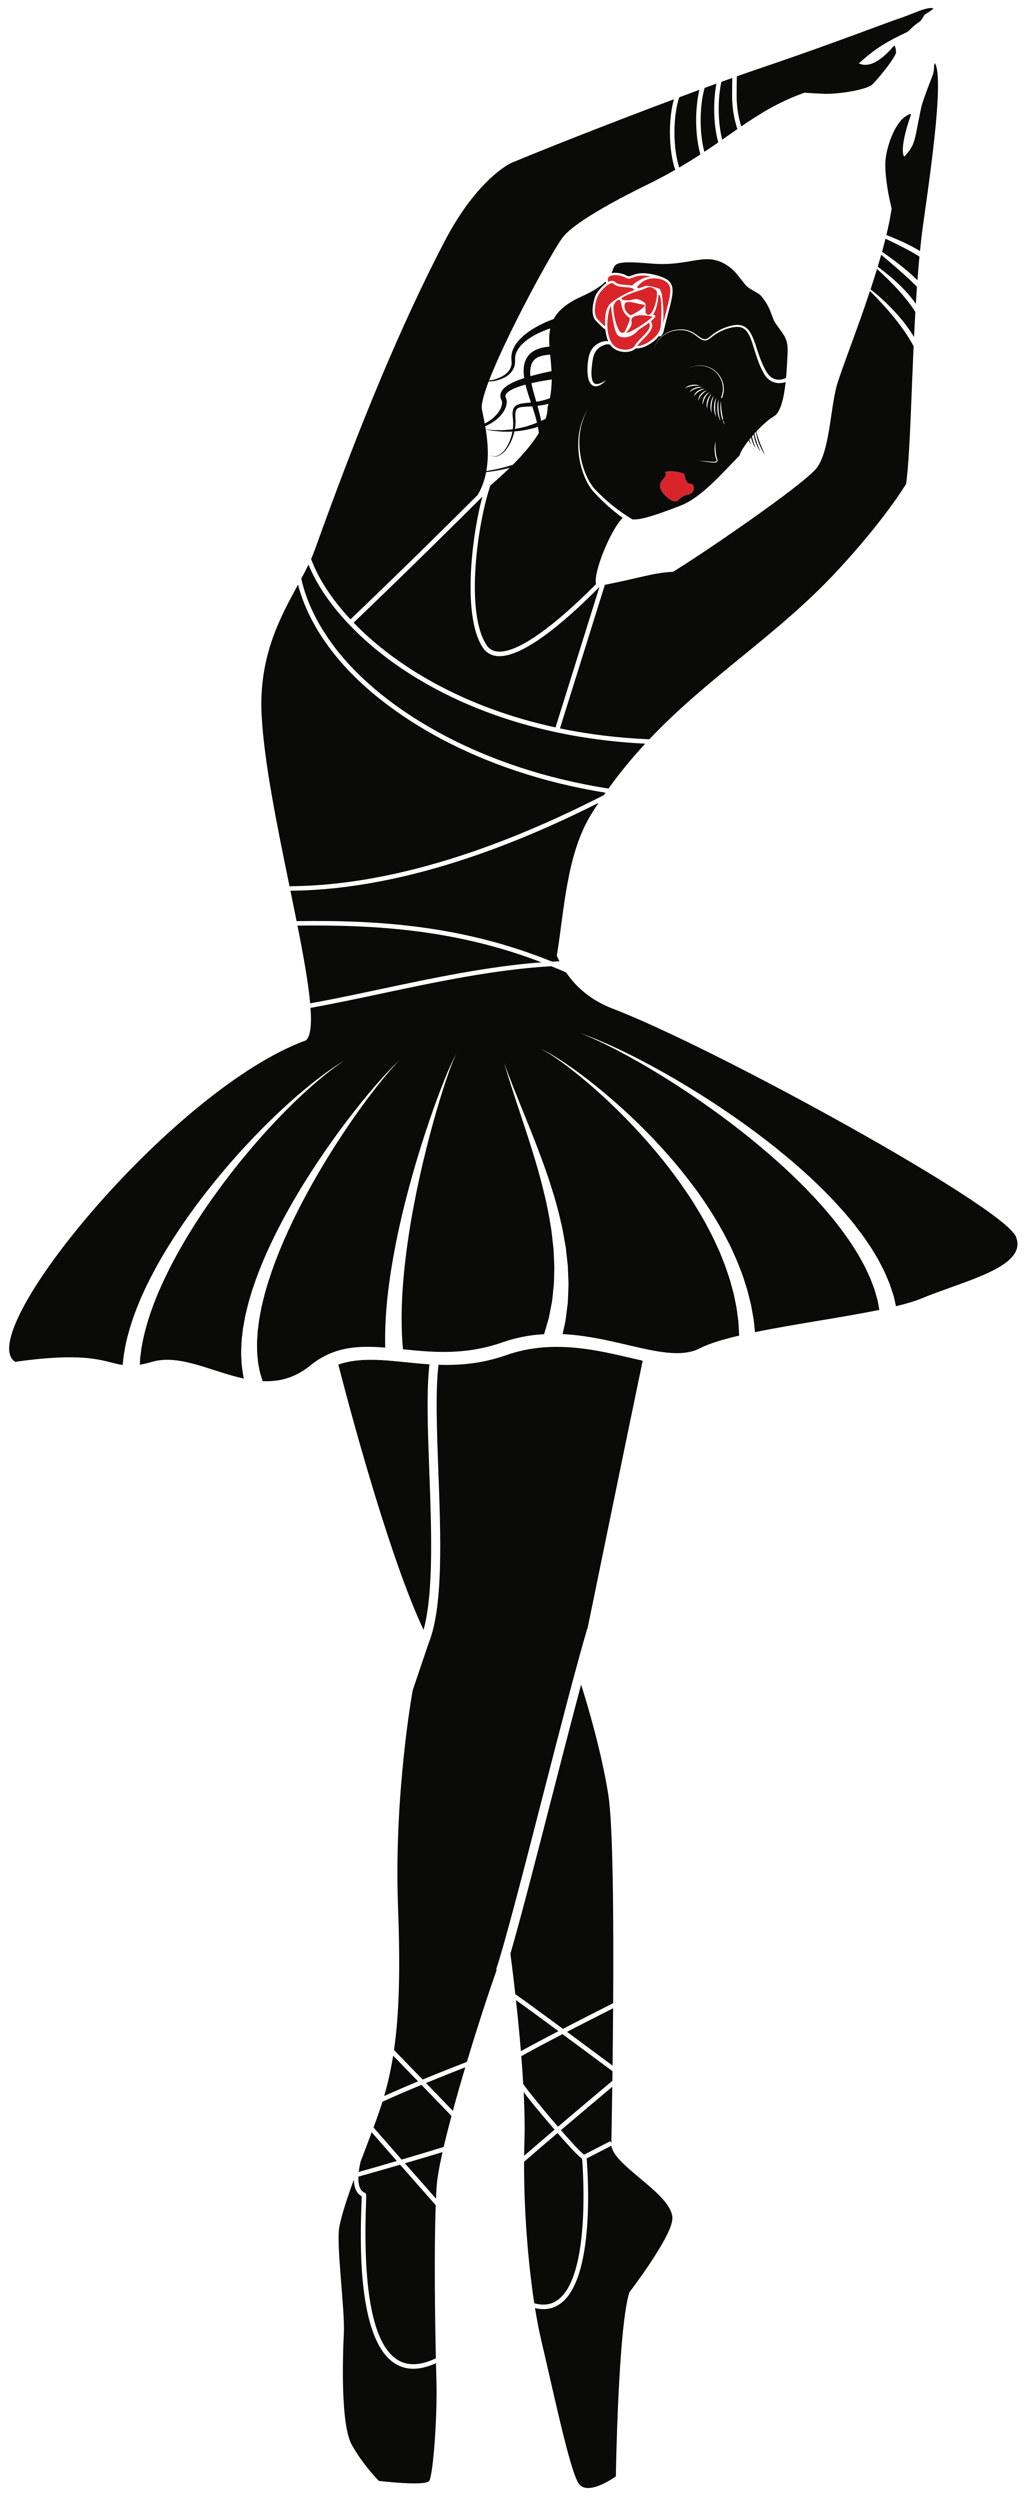 <?xml version="1.0" encoding="UTF-8"?>
<!DOCTYPE svg PUBLIC "-//W3C//DTD SVG 1.1//EN" "http://www.w3.org/Graphics/SVG/1.1/DTD/svg11.dtd">
<svg version="1.1" xmlns="http://www.w3.org/2000/svg" xmlns:xlink="http://www.w3.org/1999/xlink" x="0" y="0" width="282" height="684" viewBox="0, 0, 282, 684">
  <g id="Layer_1">
    <path d="M184.46,137.133 C185.959,137.507 185.644,135.942 188.212,135.387 C190.779,134.836 190.05,132.324 189.073,132.367 C188.098,132.41 187.486,131.181 187.453,129.976 C187.428,129.09 182.051,128.53 182.112,129.361 C182.112,129.361 182.926,129.596 181.171,131.613 C179.416,133.631 182.959,136.758 184.46,137.133" fill="#D9252A"/>
    <path d="M174.395,78.605 C174.546,78.691 174.689,78.789 174.822,78.902 C175.027,78.837 175.223,78.776 175.444,78.707 C175.78,78.605 176.079,78.475 176.367,78.348 C177.437,77.88 180.42,78.967 180.576,79.017 C180.752,79.07 181.156,80.308 181.156,80.308 C181.577,82.936 181.746,85.715 181.584,88.395 C181.841,87.375 182.085,86.431 182.313,85.564 C183.813,79.828 184.324,77.843 181.409,76.556 C181.409,76.556 177.154,74.814 174.395,78.605" fill="#D9252A"/>
    <path d="M168.515,77.253 C169.048,77.791 170.132,77.866 171.279,77.946 C171.861,77.987 172.472,78.033 173.052,78.146 C174.077,77.102 176.009,75.865 178.191,75.614 C175.473,75.098 174.177,75.589 173.282,75.939 C172.609,76.199 172.027,76.424 171.279,75.965 C170.298,75.366 167.637,74.847 166.714,75.752 C166.364,76.094 166.342,76.61 166.481,77.168 C166.756,77.023 167.03,76.906 167.294,76.867 C167.769,76.798 168.192,76.93 168.515,77.253" fill="#D9252A"/>
    <path d="M173.241,79.551 C174.097,79.308 173.135,78.784 172.568,78.704 C172.137,78.644 171.685,78.608 171.234,78.577 C169.965,78.488 168.767,78.403 168.064,77.698 C167.92,77.551 167.751,77.481 167.543,77.481 C167.492,77.481 167.44,77.484 167.387,77.493 C166.141,77.678 164.265,79.904 163.771,80.835 C163.118,82.076 162.233,85.874 163.559,87.28 C164.487,88.267 165.174,88.914 165.682,89.337 C165.592,87.134 165.626,84.477 167.173,82.993 C168.167,82.038 171.534,80.035 173.241,79.551" fill="#D9252A"/>
    <path d="M180.294,80.642 C180.198,82.204 179.72,84.913 178.8,86.053 C179.068,86.142 179.257,86.234 179.326,86.32 L179.44,86.461 L179.375,86.71 C179.291,86.932 178.842,87.363 178.2,87.881 C178.359,88.216 178.463,88.467 178.467,88.475 C178.993,89.912 177.419,91.5 176.03,92.9 C175.371,93.567 174.762,94.192 174.456,94.707 C174.908,94.661 175.381,94.573 175.805,94.439 C177.454,93.921 180.635,91.881 180.882,89.3 C181.148,86.546 181.298,80.467 180.294,80.642" fill="#D9252A"/>
    <path d="M173.975,81.814 C174.898,81.719 176.709,82.783 176.714,83.101 C176.716,83.217 176.656,85.384 176.848,85.718 C177.139,86.249 177.851,86.259 178.091,85.869 C178.912,85.196 179.757,82.516 179.862,80.763 C179.925,79.726 179.712,79.506 179.687,79.483 C178.244,78.214 177.632,78.484 176.621,78.928 C176.33,79.055 176,79.198 175.627,79.312 C172.194,80.354 170.25,81.315 170.163,81.691 C170.168,81.737 170.186,81.814 170.296,81.897 C170.478,82.033 170.805,82.113 171.225,82.141 C172.445,82.276 173.692,81.844 173.975,81.814" fill="#D9252A"/>
    <path d="M174.853,90.203 C174.236,90.995 173.478,91.605 172.59,91.966 C171.372,92.463 170.077,92.418 169.294,91.851 C168.382,91.193 167.932,88.539 167.477,85.398 C167.388,84.776 167.29,84.103 167.202,83.632 C165.813,87.188 166.012,91.951 167.709,94.137 C168.727,95.445 170.481,95.776 171.675,95.653 C172.704,95.551 173.518,95.134 173.801,94.567 C174.113,93.938 174.826,93.218 175.581,92.455 C176.836,91.189 178.26,89.752 177.871,88.692 C177.823,88.558 177.762,88.417 177.697,88.274 C176.874,88.899 175.852,89.599 174.853,90.203" fill="#D9252A"/>
    <path d="M170.163,83.515 C170.138,83.375 170.069,82.182 169.452,82.027 C168.834,81.873 168.012,83.463 168.003,83.515 C167.773,84.852 168.387,88.698 169.648,90.64 C170.033,91.231 170.927,91.155 171.188,90.498 C171.651,89.341 172.517,88.013 172.383,86.953 C172.231,86.858 170.624,86.081 170.163,83.515" fill="#D9252A"/>
    <path d="M172.916,87.968 C173.12,89.03 172.275,90.051 171.715,90.725 C171.625,90.834 171.516,90.966 171.432,91.077 C171.472,91.073 171.515,91.067 171.566,91.059 C173.217,90.801 177.799,87.585 178.658,86.647 C178.175,86.492 176.895,86.259 175.657,86.259 C174.771,86.259 173.906,86.378 173.375,86.738 C172.955,87.02 172.81,87.409 172.916,87.968" fill="#D9252A"/>
    <path d="M171.659,85.487 C172.129,86.027 172.614,86.25 172.735,86.25 L172.737,86.25 C173.411,85.995 176.581,84.191 176.511,83.558 C176.506,83.515 176.37,83.377 175.825,83.303 C175.374,83.242 174.87,83.117 174.336,82.988 C173.585,82.803 172.767,82.602 172.13,82.602 C171.812,82.602 171.538,82.651 171.341,82.78 C171.155,82.901 171.042,83.097 170.993,83.377 C170.827,84.354 171.34,85.119 171.659,85.487" fill="#D9252A"/>
    <path d="M278.162,338.406 C274.865,330.166 195.804,286.706 167.787,275.993 C162.018,273.788 157.876,270.29 154.997,266.078 C153.643,265.48 152.294,264.913 150.949,264.365 C135.667,265.222 119.412,268.667 104.2,271.897 C97.579,273.304 91.142,274.661 85.017,275.769 C85.337,280.293 85.035,283.453 83.788,284.637 C48.065,297.646 -4.661,361.389 3.309,371.82 C3.543,372.127 3.824,372.394 4.164,372.606 C24.828,369.695 28.636,372.743 33.593,373.48 C33.631,373.075 33.678,372.659 33.718,372.222 C33.785,371.251 33.972,370.231 34.166,369.141 C34.535,366.956 35.176,364.564 35.977,362.006 C36.391,360.734 36.874,359.43 37.375,358.084 C37.935,356.766 38.443,355.37 39.103,354.005 C40.327,351.225 41.817,348.406 43.408,345.529 C46.645,339.807 50.53,333.994 54.729,328.44 C58.944,322.899 63.426,317.577 67.888,312.836 C70.103,310.451 72.32,308.219 74.455,306.139 C76.595,304.062 78.668,302.154 80.625,300.442 C84.537,297.015 87.983,294.381 90.467,292.647 C91.714,291.783 92.702,291.125 93.398,290.706 C94.083,290.275 94.449,290.045 94.449,290.045 C94.449,290.045 94.093,290.291 93.427,290.754 C92.752,291.202 91.793,291.904 90.591,292.819 C88.194,294.656 84.884,297.432 81.146,301.013 C79.28,302.801 77.302,304.788 75.272,306.944 C73.245,309.104 71.145,311.417 69.055,313.879 C64.843,318.777 60.643,324.241 56.731,329.888 C52.839,335.547 49.283,341.423 46.389,347.124 C44.97,349.986 43.648,352.777 42.599,355.489 C42.022,356.828 41.604,358.174 41.123,359.451 C40.708,360.745 40.309,361.996 39.973,363.205 C39.334,365.627 38.841,367.861 38.599,369.846 C38.466,370.838 38.336,371.765 38.318,372.618 C38.31,372.889 38.292,373.139 38.276,373.395 C39.265,373.232 40.371,372.98 41.659,372.606 C49.219,370.411 57.935,375.287 66.78,377.198 C66.733,377.018 66.69,376.846 66.64,376.656 C66.558,376.24 66.508,375.801 66.436,375.346 C66.315,374.434 66.121,373.449 66.11,372.399 C66.069,371.349 65.967,370.229 66.049,369.068 C66.087,367.9 66.123,366.676 66.302,365.423 C66.373,364.794 66.447,364.153 66.524,363.499 C66.639,362.856 66.757,362.2 66.876,361.532 C67.084,360.192 67.444,358.847 67.772,357.456 C68.1,356.065 68.565,354.679 68.969,353.242 C69.461,351.837 69.914,350.384 70.474,348.947 C71.565,346.065 72.792,343.135 74.182,340.234 C75.546,337.319 77.057,334.429 78.628,331.578 C84.946,320.182 92.519,309.613 98.6,302.042 C101.639,298.254 104.321,295.218 106.267,293.163 C107.235,292.132 108.035,291.356 108.582,290.833 C109.14,290.319 109.437,290.045 109.437,290.045 C109.437,290.045 109.154,290.333 108.621,290.872 C108.098,291.422 107.341,292.232 106.424,293.308 C104.583,295.446 102.058,298.596 99.213,302.512 C93.523,310.332 86.5,321.204 80.818,332.723 C79.405,335.603 78.059,338.513 76.862,341.423 C75.642,344.322 74.586,347.227 73.665,350.058 C73.192,351.47 72.826,352.884 72.417,354.252 C72.1,355.64 71.717,356.983 71.474,358.309 C71.229,359.634 70.946,360.917 70.815,362.169 C70.735,362.794 70.653,363.406 70.576,364.007 C70.535,364.61 70.495,365.199 70.457,365.777 C70.346,366.935 70.372,368.032 70.387,369.077 C70.356,370.125 70.504,371.092 70.581,372.007 C70.628,372.93 70.844,373.751 70.982,374.521 C71.062,374.904 71.117,375.277 71.203,375.623 C71.311,375.961 71.411,376.282 71.508,376.589 C71.667,377.069 71.787,377.504 71.926,377.894 C76.316,378.086 80.69,377.079 84.922,373.634 C91.314,368.429 98.034,368.124 105.472,368.714 C105.462,368.331 105.451,367.922 105.446,367.461 C105.411,365.067 105.484,361.66 105.833,357.62 C106.491,349.53 108.369,338.946 111.013,328.599 C113.63,318.241 116.921,308.097 119.693,300.608 C121.079,296.863 122.328,293.778 123.28,291.652 C123.756,290.589 124.156,289.766 124.462,289.221 C124.753,288.673 125.014,288.417 125.042,288.495 C125.011,288.42 124.77,288.684 124.511,289.248 C124.238,289.807 123.888,290.649 123.476,291.734 C122.652,293.905 121.588,297.049 120.426,300.855 C118.101,308.465 115.417,318.744 113.428,329.136 C111.406,339.521 110.176,350.023 109.998,357.857 C109.888,361.774 110.009,365.016 110.173,367.267 C110.229,368.02 110.281,368.651 110.332,369.174 C118.423,369.997 127.382,370.866 137.66,367.248 C141.494,365.9 145.277,365.247 148.972,365.043 C149.056,364.757 149.355,363.719 149.831,362.078 C149.973,361.59 150.127,361.051 150.296,360.463 C150.412,359.861 150.536,359.21 150.669,358.515 C150.803,357.819 150.946,357.077 151.098,356.295 C151.251,355.513 151.283,354.67 151.39,353.8 C151.478,352.926 151.568,352.015 151.663,351.071 C151.686,350.121 151.708,349.139 151.731,348.129 C151.743,347.622 151.757,347.109 151.769,346.588 C151.747,346.069 151.724,345.542 151.7,345.01 C151.65,343.942 151.599,342.852 151.546,341.742 C151.275,339.531 151.122,337.226 150.68,334.912 C150.341,332.585 149.821,330.243 149.319,327.894 C148.745,325.56 148.207,323.213 147.533,320.934 C146.905,318.644 146.222,316.403 145.549,314.238 C144.191,309.907 142.84,305.884 141.695,302.43 C140.549,298.976 139.612,296.085 138.993,294.057 C138.375,292.027 138.021,290.866 138.021,290.866 C138.021,290.866 138.448,292.002 139.193,293.988 C139.942,295.976 141.057,298.789 142.421,302.162 C143.782,305.536 145.39,309.468 147.027,313.724 C147.841,315.853 148.67,318.061 149.451,320.331 C150.276,322.586 150.977,324.931 151.71,327.264 C152.375,329.622 153.057,331.98 153.559,334.355 C154.164,336.702 154.479,339.08 154.905,341.362 C155.034,342.52 155.161,343.656 155.286,344.77 C155.346,345.327 155.403,345.88 155.461,346.424 C155.484,346.975 155.507,347.517 155.527,348.053 C155.571,349.126 155.612,350.17 155.652,351.179 C155.637,352.191 155.582,353.171 155.551,354.112 C155.496,355.053 155.514,355.96 155.404,356.814 C155.296,357.67 155.194,358.481 155.098,359.244 C155,360.008 154.908,360.723 154.824,361.384 C154.683,362.036 154.553,362.636 154.435,363.177 C154.272,363.903 154.135,364.516 154.022,365.021 C169.68,365.766 183.312,373.214 191.636,368.897 C194.104,367.617 197.876,366.481 202.374,365.43 C202.357,365.024 202.327,364.611 202.311,364.189 C202.229,363.039 202.229,361.821 202.019,360.565 C201.835,359.307 201.733,357.982 201.415,356.64 C201.139,355.292 200.89,353.887 200.465,352.478 C200.272,351.769 200.078,351.049 199.881,350.32 C199.658,349.599 199.4,348.878 199.157,348.142 C198.697,346.662 198.102,345.192 197.498,343.694 C196.938,342.178 196.17,340.716 195.501,339.187 C194.759,337.694 193.993,336.185 193.177,334.685 C191.503,331.71 189.723,328.717 187.733,325.854 C185.786,322.963 183.684,320.172 181.537,317.483 C179.378,314.804 177.171,312.227 174.942,309.814 C172.726,307.39 170.502,305.117 168.335,303.023 C166.175,300.919 164.062,299.002 162.08,297.267 C158.112,293.802 154.604,291.148 152.065,289.412 C150.797,288.542 149.76,287.923 149.041,287.521 C148.311,287.138 147.909,286.955 147.909,286.955 C147.909,286.955 148.317,287.12 149.064,287.47 C149.803,287.842 150.872,288.418 152.182,289.233 C154.801,290.861 158.438,293.369 162.573,296.676 C164.642,298.327 166.848,300.162 169.115,302.181 C171.388,304.194 173.728,306.383 176.071,308.73 C178.427,311.066 180.771,313.571 183.077,316.19 C185.372,318.819 187.632,321.559 189.746,324.419 C191.901,327.249 193.859,330.231 195.715,333.215 C196.623,334.722 197.482,336.242 198.316,337.754 C199.08,339.306 199.938,340.787 200.595,342.341 C201.293,343.875 201.982,345.385 202.536,346.917 C202.825,347.677 203.128,348.425 203.396,349.174 C203.639,349.935 203.877,350.686 204.114,351.425 C204.626,352.897 204.959,354.38 205.317,355.806 C205.716,357.223 205.896,358.642 206.15,359.986 C206.431,361.328 206.499,362.648 206.638,363.893 C206.655,364.094 206.678,364.291 206.698,364.488 C217.364,362.306 230.664,360.462 240.753,358.399 C240.693,358.029 240.622,357.652 240.546,357.253 C240.46,356.788 240.371,356.305 240.277,355.802 C240.137,355.308 239.989,354.793 239.838,354.263 C239.681,353.734 239.549,353.178 239.356,352.62 C239.147,352.067 238.931,351.495 238.708,350.91 C238.308,349.724 237.698,348.537 237.12,347.276 C236.549,346.012 235.772,344.768 235.07,343.436 C234.256,342.159 233.471,340.8 232.539,339.479 C231.609,338.153 230.67,336.778 229.6,335.445 C228.58,334.078 227.45,332.741 226.301,331.383 C225.161,330.014 223.91,328.698 222.683,327.331 C221.393,326.021 220.144,324.639 218.776,323.345 C216.117,320.688 213.267,318.132 210.381,315.61 C198.767,305.594 185.939,296.976 175.944,291.208 C173.448,289.76 171.121,288.497 169.048,287.401 C166.963,286.322 165.126,285.424 163.599,284.709 C162.062,284.022 160.854,283.474 160.01,283.151 C159.172,282.811 158.726,282.629 158.726,282.629 C158.726,282.629 159.18,282.791 160.029,283.098 C160.886,283.388 162.113,283.887 163.683,284.515 C165.241,285.169 167.118,285.994 169.25,286.992 C171.372,288.008 173.756,289.179 176.317,290.532 C186.576,295.918 199.8,304.044 211.959,313.707 C214.98,316.14 217.977,318.617 220.795,321.216 C222.236,322.478 223.572,323.838 224.943,325.125 C226.259,326.475 227.594,327.771 228.823,329.134 C230.063,330.486 231.283,331.818 232.401,333.196 C233.565,334.533 234.605,335.929 235.633,337.277 C236.664,338.623 237.555,340.026 238.468,341.342 C239.279,342.733 240.151,344.023 240.829,345.367 C241.513,346.707 242.218,347.965 242.72,349.26 C242.99,349.898 243.253,350.518 243.509,351.121 C243.748,351.734 243.927,352.354 244.127,352.942 C244.32,353.534 244.508,354.108 244.688,354.66 C244.82,355.233 244.947,355.784 245.07,356.315 C245.155,356.689 245.23,357.039 245.307,357.394 C248.059,356.731 250.42,356.039 252.204,355.3 C262.723,350.948 277.386,347.551 278.497,341.18 C278.502,341.155 278.502,341.131 278.507,341.107 C278.64,340.261 278.546,339.366 278.162,338.406 M252.23,29.335 C250.321,38.227 250.813,39.482 247.543,42.881 C247.506,42.817 247.477,42.738 247.445,42.663 C247.43,42.624 247.409,42.592 247.394,42.548 C246.908,41.17 247.305,38.341 248.257,34.986 C248.589,33.816 248.987,32.583 249.44,31.324 C249.289,30.927 247.705,31.807 246.822,32.786 C244.872,34.946 243.574,38.252 242.911,41.058 C242.599,42.384 242.414,43.609 242.394,44.529 C242.265,50.012 244.117,57.045 244.117,57.045 C243.787,59.31 243.287,61.757 242.677,64.305 C245.384,65.36 248.518,66.694 251.483,68.454 C251.616,68.535 251.746,68.625 251.878,68.709 C251.997,67.516 252.123,66.337 252.256,65.181 C252.751,60.901 254.617,48.96 255.803,37.998 C256.453,31.997 256.897,26.293 256.801,22.297 C256.744,19.927 256.498,18.155 255.99,17.283 C255.504,17.869 255.921,18.877 255.425,20.371 C255.343,20.615 252.635,27.452 252.23,29.335 M170.892,91.664 C170.906,91.665 170.922,91.661 170.937,91.661 C170.926,91.656 170.92,91.645 170.91,91.64 C170.905,91.647 170.897,91.656 170.892,91.664 M250.609,85.388 C250.385,85.01 250.164,84.629 249.893,84.277 C247.311,80.48 243.954,77.204 241.417,74.796 C240.951,74.359 240.525,73.962 240.121,73.584 C239.552,75.447 238.955,77.316 238.343,79.168 C239.101,79.764 239.979,80.47 240.935,81.328 C241.677,82 242.491,82.72 243.294,83.544 C244.116,84.348 244.948,85.235 245.782,86.176 C246.586,87.142 247.461,88.11 248.22,89.199 C248.947,90.144 249.596,91.169 250.253,92.19 C250.362,89.929 250.48,87.655 250.609,85.388 M251.053,78.45 C250.703,78.097 250.348,77.746 249.986,77.4 C246.969,74.48 243.703,71.788 241.261,69.706 C240.954,70.793 240.634,71.887 240.302,72.984 C240.808,73.349 241.348,73.747 241.926,74.203 C242.63,74.738 243.368,75.353 244.143,76.011 C244.902,76.686 245.716,77.386 246.495,78.181 C247.297,78.951 248.082,79.798 248.85,80.684 C249.222,81.139 249.597,81.597 249.974,82.056 L250.743,83.124 C250.84,81.558 250.942,79.998 251.053,78.45 M220.221,25.369 C220.221,25.369 225.294,25.694 226.323,25.679 C231.522,25.6 237.659,24.264 238.788,23.154 C239.039,22.908 239.429,22.491 239.894,21.973 C241.583,20.083 244.304,16.752 245.29,14.594 C245.377,14.401 245.239,12.546 244.807,12.502 C244.301,12.892 240.112,18.475 236.11,17.657 C236.079,17.651 236.049,17.651 236.019,17.644 C235.721,17.576 235.425,17.481 235.131,17.335 C238.066,14.811 240.466,12.454 248.007,8.94 C249.185,8.392 249.167,7.791 251.196,6.328 C251.401,6.18 251.603,6.032 251.853,5.866 C252.424,5.487 252.889,4.153 253.385,3.862 C254.459,3.233 255.246,2.692 255.596,2.275 C253.788,1.786 250.304,3.635 247.003,4.768 C244.729,5.549 242.095,6.521 238.824,7.732 C232.085,10.226 222.649,13.736 208.116,18.674 C206.085,19.364 203.948,20.107 201.738,20.886 C201.688,22.379 201.681,24.148 201.679,26.263 C201.678,29.322 202.2,32.219 202.945,34.588 C208.204,30.991 213.324,27.839 220.221,25.369 M81.449,253.261 C103.341,252.955 125.245,254.472 148.269,263.302 C133.671,264.384 118.344,267.631 103.944,270.688 C97.375,272.082 90.989,273.43 84.918,274.53 C84.412,268.928 83.084,261.51 81.449,253.261 M163.871,219.674 C145.993,228.638 112.99,243.462 79.513,243.703 C80.095,246.538 80.665,249.323 81.203,252.027 C104.081,251.691 126.976,253.323 151.159,263.115 C151.831,263.08 152.503,263.046 153.172,263.02 C152.917,262.518 152.677,262.008 152.451,261.491 C154.521,248.843 155.101,233.652 161.97,222.627 C162.597,221.623 163.232,220.641 163.871,219.674 M166.589,215.758 C169.808,211.288 173.178,207.232 176.658,203.474 C135.282,201.45 106.424,184.351 92.225,167.085 C88.727,162.831 86.11,158.533 84.465,154.479 C83.859,155.729 83.189,157.008 82.481,158.323 C84.101,165.605 87.984,173.006 94.016,180.046 C106.604,194.738 131.627,210.297 166.589,215.758 M133.795,104.376 C132.425,107.978 131.675,110.759 131.945,112.05 C132.186,113.184 132.464,114.484 132.722,115.895 C132.743,115.884 132.764,115.871 132.784,115.861 C132.807,115.849 132.827,115.834 132.85,115.822 C133.149,115.655 133.451,115.501 133.74,115.312 C134.724,114.669 135.65,113.873 136.363,112.917 C137.058,111.995 137.587,110.767 137.435,109.821 C137.4,109.695 137.408,109.703 137.351,109.586 C137.253,109.406 137.161,109.219 137.099,109.009 C136.964,108.595 136.954,108.101 137.077,107.661 C137.347,106.777 137.946,106.227 138.497,105.79 C139.639,104.933 140.846,104.429 142.01,103.972 C142.523,103.78 143.029,103.607 143.531,103.444 C143.506,103.282 143.473,103.121 143.452,102.958 C143.343,102.084 143.319,101.148 143.446,100.238 C143.566,99.328 143.877,98.404 144.416,97.624 C144.945,96.834 145.689,96.245 146.435,95.863 C147.885,95.124 149.259,94.949 150.433,94.827 C150.314,93.068 150.32,91.413 150.653,89.855 C150.062,90.056 149.452,90.282 148.812,90.538 C147.99,90.883 147.141,91.276 146.295,91.742 C145.462,92.22 144.603,92.735 143.843,93.377 C143.061,93.996 142.355,94.726 141.842,95.556 C141.316,96.373 140.98,97.313 141.031,98.261 L141.013,99.073 L141.003,99.464 L140.907,99.907 C140.8,100.512 140.534,101.009 140.238,101.464 C139.625,102.38 138.755,102.985 137.904,103.399 C137.485,103.609 137.065,103.776 136.649,103.907 C136.616,103.918 136.582,103.926 136.549,103.936 C136.152,104.057 135.762,104.153 135.386,104.219 C134.821,104.334 134.294,104.365 133.795,104.376 M139.571,127.426 C139.847,127.339 140.131,127.247 140.413,127.157 C143.225,124.34 145.765,121.377 147.518,118.495 C147.467,117.927 147.388,117.359 147.279,116.791 C146.651,116.989 146.024,117.178 145.39,117.315 C144.426,117.58 143.449,117.713 142.517,117.871 C141.945,117.946 141.389,117.995 140.842,118.037 C140.624,119.026 140.308,119.942 139.932,120.767 C138.944,122.926 137.471,124.518 136.066,124.847 C135.38,125.029 134.816,124.849 134.489,124.698 C134.154,124.541 134.01,124.401 134.004,124.41 C134.009,124.4 134.161,124.534 134.501,124.672 C134.832,124.806 135.389,124.951 136.039,124.741 C137.367,124.363 138.719,122.754 139.572,120.612 C139.879,119.837 140.128,118.982 140.29,118.075 C140.129,118.087 139.957,118.102 139.798,118.111 C138.932,118.103 138.115,118.127 137.364,118.091 C136.613,118.024 135.928,117.964 135.319,117.91 C134.712,117.849 134.192,117.727 133.76,117.66 C133.523,117.619 133.321,117.583 133.145,117.553 C133.114,117.548 133.096,117.544 133.068,117.539 C133.043,117.535 133.022,117.531 132.999,117.528 C133.135,118.397 133.258,119.293 133.354,120.217 C133.579,122.404 133.644,124.718 133.41,127.033 C133.347,127.651 133.26,128.265 133.151,128.878 C133.192,128.871 133.239,128.861 133.282,128.856 C133.309,128.85 133.336,128.844 133.361,128.84 C133.934,128.752 134.521,128.653 135.138,128.53 C136.528,128.261 138.019,127.891 139.571,127.426 M149.252,114.646 C149.297,114.623 149.34,114.602 149.385,114.581 C149.741,113.479 149.938,112.404 149.918,111.38 C150.013,111.08 150.09,110.785 150.171,110.488 C149.796,110.585 149.421,110.673 149.046,110.748 C148.683,110.821 148.317,110.884 147.952,110.94 C147.683,110.979 147.412,111.01 147.144,111.042 C147.528,112.385 147.885,113.76 148.173,115.166 C148.537,115 148.893,114.819 149.252,114.646 M151.054,103.819 C150.391,103.92 149.678,104.031 148.899,104.166 C148.001,104.324 147.028,104.504 146.015,104.725 C145.846,104.762 145.673,104.804 145.5,104.843 C145.529,104.987 145.55,105.127 145.581,105.275 C145.906,106.779 146.363,108.333 146.827,109.918 C147.057,109.882 147.287,109.843 147.517,109.8 C147.937,109.721 148.354,109.63 148.768,109.523 C149.373,109.369 149.956,109.173 150.535,108.969 C150.899,107.176 151.04,105.461 151.054,103.819 M141.152,114.927 C141.174,115.674 141.126,116.374 141.024,117.061 C141.009,117.162 140.985,117.257 140.968,117.358 C141.433,117.283 141.903,117.201 142.38,117.1 C143.275,116.877 144.204,116.678 145.114,116.348 C145.758,116.157 146.392,115.907 147.022,115.652 C146.659,114.142 146.201,112.653 145.709,111.176 C145.234,111.209 144.765,111.236 144.303,111.256 C143.54,111.301 142.77,111.325 142.154,111.522 C141.535,111.703 141.229,112.155 141.138,112.84 C141.029,113.494 141.123,114.21 141.152,114.927 M145.213,102.931 C145.432,102.869 145.643,102.812 145.856,102.754 C146.776,102.507 147.662,102.288 148.48,102.096 C149.401,101.883 150.245,101.702 151.002,101.546 C150.92,99.976 150.762,98.476 150.622,97.041 C149.716,97.09 148.727,97.207 147.815,97.532 C147.663,97.588 147.507,97.634 147.359,97.703 C146.292,98.172 145.531,99.119 145.282,100.534 C145.155,101.237 145.127,101.988 145.198,102.817 C145.201,102.855 145.209,102.894 145.213,102.931 M138.734,109.63 C138.827,111.299 138.021,112.53 137.176,113.569 C136.292,114.592 135.229,115.372 134.146,115.98 C133.763,116.193 133.372,116.365 132.985,116.54 C132.963,116.552 132.941,116.563 132.919,116.573 C132.896,116.583 132.87,116.597 132.845,116.609 C132.896,116.895 132.944,117.185 132.992,117.481 C133.014,117.484 133.034,117.485 133.06,117.486 C133.086,117.489 133.105,117.49 133.134,117.493 C133.318,117.512 133.527,117.531 133.774,117.555 C134.209,117.587 134.732,117.67 135.338,117.684 C135.942,117.69 136.624,117.695 137.369,117.703 C138.11,117.683 138.912,117.596 139.755,117.539 C139.96,117.509 140.176,117.476 140.385,117.445 C140.404,117.294 140.431,117.146 140.445,116.991 C140.51,116.338 140.52,115.648 140.467,114.98 C140.409,114.284 140.264,113.551 140.351,112.739 C140.393,112.34 140.484,111.902 140.75,111.503 C141.013,111.102 141.438,110.823 141.843,110.671 C142.667,110.37 143.452,110.326 144.226,110.238 C144.605,110.202 144.985,110.164 145.362,110.121 C144.861,108.63 144.364,107.147 143.977,105.655 C143.943,105.521 143.917,105.382 143.884,105.246 C143.453,105.362 143.021,105.481 142.586,105.616 C141.481,105.974 140.334,106.402 139.404,107.027 C138.948,107.335 138.566,107.717 138.442,108.075 C138.385,108.252 138.368,108.426 138.421,108.63 C138.441,108.731 138.485,108.838 138.535,108.946 C138.626,109.116 138.716,109.44 138.734,109.63 M184.46,137.132 C185.959,137.507 185.644,135.941 188.212,135.388 C190.779,134.837 190.05,132.323 189.073,132.367 C188.098,132.41 187.486,131.182 187.453,129.975 C187.428,129.09 182.051,128.53 182.112,129.361 C182.112,129.361 182.926,129.597 181.171,131.614 C179.416,133.63 182.959,136.758 184.46,137.132 M187.596,106.307 C187.596,106.307 187.789,106.104 188.149,105.953 C188.506,105.799 189.013,105.664 189.536,105.604 C190.055,105.522 190.585,105.502 190.98,105.497 C191.178,105.506 191.349,105.5 191.457,105.525 C191.572,105.535 191.628,105.593 191.629,105.587 C191.646,105.579 191.413,105.393 190.997,105.325 C190.592,105.244 190.04,105.234 189.492,105.298 C188.949,105.382 188.409,105.557 188.064,105.804 C187.887,105.912 187.771,106.057 187.701,106.151 C187.635,106.25 187.596,106.307 187.596,106.307 M188.02,100.972 C188.02,100.972 188.254,100.869 188.663,100.69 C188.869,100.608 189.107,100.467 189.414,100.404 C189.717,100.334 190.046,100.203 190.427,100.157 C190.807,100.136 191.215,100.02 191.653,100.072 C191.87,100.081 192.095,100.092 192.323,100.102 C192.548,100.147 192.776,100.193 193.011,100.236 C193.247,100.273 193.476,100.348 193.702,100.441 C193.929,100.536 194.174,100.589 194.387,100.721 L195.044,101.086 C195.25,101.231 195.445,101.391 195.647,101.544 C195.858,101.684 196.016,101.886 196.194,102.062 C196.374,102.238 196.543,102.422 196.676,102.633 C196.988,103.023 197.204,103.46 197.411,103.884 C197.563,104.326 197.755,104.749 197.798,105.179 C197.833,105.393 197.867,105.599 197.899,105.799 C197.901,106 197.902,106.196 197.902,106.385 C197.928,106.763 197.855,107.097 197.808,107.393 C197.776,107.693 197.705,107.949 197.623,108.162 C197.483,108.586 197.403,108.829 197.403,108.829 L197.698,108.924 C197.698,108.924 197.772,108.679 197.905,108.251 C197.981,108.042 198.051,107.777 198.082,107.454 C198.128,107.134 198.195,106.776 198.163,106.385 C198.158,106.189 198.153,105.986 198.147,105.775 C198.109,105.568 198.071,105.354 198.031,105.133 C197.976,104.688 197.771,104.251 197.604,103.798 C197.382,103.363 197.15,102.917 196.821,102.523 C196.681,102.31 196.503,102.123 196.316,101.944 C196.129,101.768 195.964,101.566 195.745,101.423 C195.535,101.273 195.332,101.11 195.118,100.968 L194.441,100.609 C194.222,100.479 193.97,100.428 193.739,100.335 C193.507,100.245 193.272,100.172 193.031,100.142 C192.795,100.099 192.561,100.058 192.333,100.018 C192.101,100.012 191.874,100.005 191.653,100 C191.21,99.955 190.8,100.08 190.418,100.109 C190.038,100.163 189.707,100.301 189.405,100.377 C189.099,100.446 188.863,100.59 188.657,100.676 C188.251,100.864 188.02,100.972 188.02,100.972 M198.476,116.274 C198.476,116.274 198.312,115.88 198.143,115.275 C198.119,115.193 198.096,115.098 198.071,115.009 C198.053,115.034 198.032,115.06 198.015,115.085 C197.991,115.157 197.983,115.231 197.968,115.303 C197.972,115.312 197.976,115.323 197.979,115.334 C198.231,115.922 198.476,116.274 198.476,116.274 M197.36,113.076 C197.469,113.751 197.637,114.413 197.832,114.953 C197.874,114.867 197.929,114.785 197.993,114.709 C197.867,114.204 197.745,113.622 197.664,113.029 C197.526,112.206 197.463,111.371 197.428,110.743 C197.419,110.43 197.401,110.167 197.417,109.985 C197.422,109.893 197.434,109.821 197.45,109.777 C197.469,109.724 197.505,109.763 197.501,109.759 C197.506,109.765 197.474,109.713 197.439,109.771 C197.412,109.814 197.387,109.885 197.366,109.977 C197.324,110.158 197.273,110.422 197.255,110.74 C197.206,111.38 197.24,112.233 197.36,113.076 M197.268,115.166 C197.268,115.166 197.141,114.804 197.023,114.252 C196.901,113.701 196.777,112.963 196.731,112.214 C196.661,111.47 196.664,110.717 196.682,110.153 C196.7,109.873 196.705,109.635 196.738,109.475 C196.753,109.396 196.771,109.331 196.797,109.298 C196.823,109.262 196.851,109.302 196.849,109.295 C196.849,109.303 196.834,109.255 196.787,109.288 C196.751,109.32 196.721,109.382 196.688,109.461 C196.629,109.618 196.555,109.851 196.511,110.135 C196.406,110.702 196.373,111.473 196.424,112.238 C196.491,113.004 196.65,113.763 196.856,114.302 C197.059,114.843 197.268,115.166 197.268,115.166 M196.456,126.092 C196.424,125.637 196.268,125.421 196.209,125.071 C196.126,124.756 196.082,124.437 196.026,124.128 C195.925,123.512 195.897,122.928 195.88,122.427 C195.862,121.425 195.914,120.743 195.914,120.743 C195.914,120.743 195.878,120.908 195.813,121.197 C195.747,121.485 195.676,121.912 195.654,122.424 C195.608,122.936 195.653,123.535 195.727,124.173 C195.767,124.493 195.843,124.818 195.933,125.143 C195.996,125.447 196.19,125.849 196.204,126.063 C196.197,126.272 195.776,126.335 195.479,126.345 C195.154,126.357 194.829,126.339 194.515,126.316 C193.884,126.258 193.296,126.205 192.791,126.159 C191.778,126.07 191.102,126.07 191.102,126.07 C191.102,126.07 191.777,126.111 192.779,126.263 C193.28,126.339 193.864,126.431 194.497,126.499 C194.814,126.535 195.143,126.565 195.484,126.565 C195.655,126.562 195.829,126.552 196.011,126.51 C196.173,126.475 196.432,126.355 196.456,126.092 M193.587,106.978 C193.581,106.984 193.559,106.917 193.431,106.909 C193.321,106.912 193.155,106.927 192.985,107.009 C192.633,107.145 192.229,107.446 191.891,107.813 C191.728,108 191.59,108.21 191.472,108.413 C191.359,108.619 191.298,108.833 191.25,109.013 C191.178,109.385 191.235,109.63 191.222,109.629 C191.222,109.629 191.271,109.386 191.415,109.067 C191.485,108.905 191.592,108.733 191.702,108.549 C191.823,108.368 191.961,108.185 192.121,108.016 C192.421,107.664 192.779,107.358 193.066,107.16 C193.211,107.062 193.338,106.99 193.434,106.96 C193.525,106.928 193.589,106.984 193.587,106.978 M194.238,107.442 C194.233,107.447 194.205,107.374 194.067,107.401 C193.954,107.429 193.797,107.498 193.644,107.62 C193.326,107.857 192.995,108.267 192.74,108.722 C192.503,109.188 192.365,109.703 192.359,110.095 C192.352,110.488 192.444,110.736 192.432,110.736 C192.432,110.736 192.443,110.478 192.531,110.117 C192.618,109.758 192.773,109.293 193.014,108.865 C193.233,108.431 193.521,108.027 193.761,107.748 C193.886,107.614 193.99,107.499 194.084,107.448 C194.125,107.438 194.167,107.403 194.195,107.424 C194.224,107.437 194.238,107.442 194.238,107.442 M194.892,107.904 C194.892,107.904 194.877,107.896 194.851,107.876 C194.832,107.864 194.755,107.873 194.708,107.906 C194.595,107.968 194.461,108.088 194.328,108.255 C194.062,108.586 193.802,109.092 193.634,109.63 C193.483,110.173 193.429,110.743 193.48,111.163 C193.527,111.585 193.654,111.842 193.64,111.843 C193.64,111.843 193.619,111.564 193.654,111.161 C193.688,110.758 193.767,110.228 193.93,109.719 C194.069,109.202 194.289,108.708 194.472,108.35 C194.574,108.181 194.65,108.024 194.737,107.949 C194.812,107.856 194.896,107.903 194.892,107.904 M195.544,108.368 C195.56,108.359 195.459,108.294 195.356,108.42 C195.261,108.521 195.139,108.679 195.039,108.889 C194.824,109.306 194.646,109.905 194.555,110.52 C194.479,111.136 194.499,111.764 194.605,112.219 C194.706,112.675 194.85,112.95 194.85,112.95 C194.85,112.95 194.793,112.647 194.778,112.196 C194.758,111.748 194.769,111.15 194.86,110.56 C194.928,109.967 195.07,109.383 195.199,108.955 C195.271,108.743 195.327,108.563 195.396,108.451 C195.461,108.319 195.548,108.357 195.544,108.368 M195.796,111.392 C195.793,110.724 195.866,110.055 195.939,109.558 C195.982,109.312 196.013,109.101 196.065,108.963 C196.104,108.801 196.2,108.807 196.196,108.832 C196.194,108.838 196.19,108.801 196.14,108.81 C196.097,108.827 196.06,108.878 196.019,108.941 C195.939,109.071 195.843,109.27 195.771,109.519 C195.611,110.013 195.507,110.697 195.488,111.387 C195.484,112.076 195.576,112.769 195.731,113.263 C195.883,113.761 196.058,114.058 196.058,114.058 C196.058,114.058 195.967,113.726 195.902,113.227 C195.831,112.728 195.772,112.061 195.796,111.392 M190.397,106.382 C190.848,106.209 191.326,106.105 191.686,106.041 C191.864,106.02 192.02,105.991 192.121,106.002 C192.229,106 192.28,106.058 192.282,106.051 C192.303,106.041 192.07,105.868 191.676,105.869 C191.291,105.851 190.78,105.927 190.294,106.091 C189.814,106.273 189.359,106.546 189.108,106.852 C188.979,106.999 188.9,107.147 188.864,107.252 C188.826,107.355 188.804,107.414 188.804,107.414 C188.804,107.414 188.94,107.194 189.229,106.978 C189.512,106.758 189.938,106.534 190.397,106.382 M191.253,107.186 C191.63,106.919 192.055,106.721 192.378,106.593 C192.54,106.535 192.683,106.486 192.779,106.482 C192.878,106.465 192.935,106.522 192.934,106.515 C192.928,106.521 192.906,106.456 192.789,106.431 C192.678,106.407 192.519,106.391 192.335,106.426 C191.966,106.479 191.5,106.659 191.083,106.927 C190.675,107.208 190.32,107.579 190.166,107.926 C190.009,108.272 190.025,108.526 190.014,108.522 C190.014,108.522 190.103,108.289 190.314,108.016 C190.524,107.743 190.863,107.429 191.253,107.186 M93.179,166.3 C89.439,161.752 86.727,157.176 85.176,152.944 C85.538,152.129 85.871,151.322 86.157,150.523 C98.365,116.466 109.758,88.966 121.695,66.08 C130.759,48.7 139.931,44.606 139.931,44.606 C147.82,41.293 166.429,33.912 184.505,27.163 C183.805,29.699 183.421,32.871 183.417,36.22 C183.414,39.904 183.913,43.698 184.865,46.468 C182.513,47.812 179.963,49.176 177.141,50.555 C171.171,53.47 157.592,60.392 154.09,64.924 C151.378,68.435 138.845,91.253 133.905,104.093 C134.352,104.046 134.815,103.98 135.303,103.842 C135.811,103.716 136.336,103.516 136.854,103.276 C136.894,103.259 136.933,103.237 136.971,103.219 C137.191,103.113 137.415,103.023 137.63,102.894 C138.396,102.456 139.129,101.846 139.578,101.045 C139.796,100.654 139.983,100.205 140.022,99.789 L140.081,99.47 L140.063,99.08 L140.027,98.321 C139.967,97.828 140.006,97.329 140.098,96.839 C140.111,96.754 140.116,96.668 140.136,96.584 C140.271,96.008 140.492,95.45 140.769,94.943 C141.047,94.412 141.382,93.921 141.751,93.467 C141.824,93.377 141.903,93.293 141.979,93.205 C142.264,92.878 142.561,92.564 142.872,92.277 C143.672,91.5 144.558,90.878 145.422,90.294 C146.296,89.729 147.173,89.241 148.02,88.812 C148.872,88.398 149.687,88.021 150.454,87.717 C150.848,87.557 151.227,87.409 151.593,87.275 C152.792,85.036 155.054,83.006 159.168,81.154 C162.63,79.597 164.611,78.209 165.809,77.008 C165.833,77.168 165.871,77.334 165.924,77.509 C164.71,78.377 163.564,79.874 163.212,80.539 C162.534,81.828 161.471,85.986 163.098,87.714 C164.233,88.919 165.081,89.713 165.742,90.185 C165.864,91.397 166.137,92.524 166.563,93.443 C166.497,93.42 166.437,93.38 166.367,93.362 C166.15,93.29 165.794,93.3 165.601,93.343 C164.689,93.474 163.825,93.859 163.083,94.434 C162.333,95.008 161.796,95.834 161.464,96.696 C161.12,97.585 161.048,98.452 160.941,99.291 C160.842,100.142 160.814,101.003 160.851,101.873 C160.895,102.742 161.006,103.629 161.407,104.496 C161.612,104.918 161.956,105.354 162.454,105.569 C162.96,105.779 163.49,105.701 163.904,105.533 C164.744,105.183 165.396,104.626 165.977,104.015 C165.26,104.445 164.524,104.89 163.762,105.038 C163.384,105.109 163.025,105.082 162.763,104.931 C162.505,104.772 162.332,104.483 162.204,104.148 C161.758,102.733 161.947,101.026 162.132,99.432 C162.237,98.614 162.37,97.806 162.61,97.125 C162.857,96.422 163.272,95.806 163.817,95.316 C164.365,94.827 165.057,94.479 165.786,94.282 C166.144,94.195 166.61,94.175 167.06,94.303 C167.108,94.376 167.156,94.455 167.209,94.525 C168.237,95.847 169.848,96.308 171.186,96.308 C171.376,96.308 171.561,96.299 171.737,96.282 C172.69,96.187 173.482,95.858 173.979,95.369 C174.714,95.348 175.489,95.203 175.995,95.042 C177.086,94.699 179.098,93.608 180.372,91.989 C180.38,91.991 180.385,92.001 180.391,92.002 C180.459,92.024 180.527,92.036 180.595,92.036 C180.982,92.036 181.33,91.654 181.629,90.893 L181.643,90.849 C182.097,88.883 182.536,87.204 182.925,85.724 C184.665,79.076 185.25,76.837 179.829,75.346 C175.869,74.255 174.175,74.913 173.054,75.348 C172.369,75.613 172.071,75.712 171.61,75.427 C170.736,74.891 168.818,74.421 167.414,74.734 C168.563,72.198 167.434,71.189 178.253,72.109 C189.313,73.05 193.251,68.433 199.516,72.906 C201.274,74.164 201.774,75.064 204.101,77.954 C205.082,79.173 207.525,79.99 208.361,80.955 C211.146,84.157 211.196,86.784 212.302,88.409 C214.451,91.57 215.812,92.404 215.638,96.51 C215.637,96.523 215.638,96.534 215.637,96.547 C215.637,96.555 215.637,96.563 215.636,96.57 C215.538,98.759 215.419,101.142 215.206,103.43 C214.71,103.638 214.194,103.806 213.646,103.867 C212.894,103.936 212.119,103.796 211.442,103.403 C210.762,103.022 210.207,102.353 209.786,101.628 C208.854,100.031 208.196,98.353 207.577,96.522 C206.928,94.726 206.491,92.8 205.448,91.04 C204.935,90.176 204.145,89.367 203.114,89.062 C202.089,88.766 201.063,88.934 200.107,89.141 C198.236,89.609 196.421,90.462 194.99,91.626 C194.27,92.166 193.602,92.894 192.801,92.803 C192.003,92.646 191.326,92.074 190.658,91.567 C189.328,90.529 187.653,90.045 186.188,90.117 C184.704,90.162 183.382,90.603 182.35,91.202 C181.311,91.804 180.571,92.569 180.074,93.265 C179.612,93.986 179.359,94.617 179.25,95.061 C179.147,95.506 179.091,95.743 179.091,95.743 C179.091,95.743 179.149,95.507 179.262,95.063 C179.382,94.624 179.646,94 180.118,93.295 C180.625,92.615 181.371,91.873 182.406,91.302 C183.434,90.73 184.742,90.325 186.189,90.312 C187.642,90.279 189.19,90.751 190.491,91.8 C191.137,92.299 191.805,92.929 192.755,93.138 C193.254,93.211 193.743,93.008 194.126,92.753 C194.521,92.498 194.864,92.208 195.229,91.936 C196.667,90.822 198.367,90.061 200.226,89.629 C201.134,89.448 202.086,89.325 202.948,89.596 C203.806,89.874 204.458,90.554 204.918,91.359 C205.849,92.988 206.27,94.932 206.88,96.752 C207.446,98.569 208.151,100.438 209.038,102.022 C209.514,102.88 210.13,103.662 210.979,104.172 C211.816,104.688 212.812,104.883 213.727,104.814 C214.206,104.768 214.661,104.669 215.097,104.534 C214.608,109.01 213.708,112.917 211.825,113.955 C210.559,114.653 208.812,116.209 207.161,117.969 C207.164,118.001 207.159,118.024 207.164,118.058 C207.183,118.202 207.18,118.358 207.225,118.533 C207.279,118.884 207.398,119.279 207.527,119.704 C207.66,120.129 207.821,120.577 208,121.019 C208.039,121.118 208.078,121.218 208.116,121.317 C208.126,121.343 208.136,121.367 208.146,121.393 C208.445,122.151 208.763,122.877 208.999,123.446 C209.281,124.109 209.454,124.559 209.454,124.559 C209.454,124.559 209.2,124.15 208.844,123.524 C208.558,123.013 208.229,122.341 207.923,121.628 C207.911,121.604 207.901,121.578 207.891,121.554 C207.831,121.413 207.771,121.273 207.712,121.13 C207.543,120.677 207.394,120.216 207.271,119.778 C207.149,119.34 207.083,118.918 207.054,118.554 C207.021,118.388 207.044,118.227 207.051,118.085 C206.886,118.262 206.725,118.443 206.563,118.623 C206.591,118.806 206.628,119 206.661,119.2 C206.761,119.587 206.84,120.006 206.995,120.407 C207.12,120.815 207.247,121.224 207.405,121.596 C207.453,121.714 207.492,121.828 207.535,121.943 C207.545,121.969 207.554,121.996 207.563,122.022 C207.643,122.238 207.719,122.446 207.802,122.624 C208.044,123.224 208.191,123.635 208.191,123.635 C208.191,123.635 207.964,123.266 207.644,122.697 C207.563,122.55 207.479,122.385 207.393,122.212 C207.382,122.188 207.371,122.162 207.358,122.137 C207.126,121.652 206.889,121.088 206.701,120.498 C206.556,120.086 206.487,119.648 206.397,119.247 C206.379,119.11 206.37,118.981 206.358,118.849 C206.197,119.03 206.04,119.214 205.885,119.398 C205.907,119.526 205.929,119.652 205.968,119.777 C206.038,120.153 206.145,120.522 206.273,120.859 C206.385,121.203 206.478,121.527 206.6,121.793 C206.756,122.206 206.865,122.52 206.908,122.647 C206.923,122.686 206.93,122.711 206.93,122.711 C206.93,122.711 206.917,122.689 206.898,122.658 C206.834,122.55 206.663,122.266 206.44,121.864 C206.295,121.607 206.145,121.298 206.02,120.949 C205.878,120.608 205.753,120.235 205.666,119.847 C205.651,119.794 205.649,119.739 205.638,119.687 C205.476,119.88 205.321,120.073 205.167,120.266 C205.23,120.517 205.301,120.754 205.388,120.95 C205.563,121.444 205.667,121.786 205.667,121.786 C205.667,121.786 205.484,121.486 205.229,121.019 C205.144,120.865 205.058,120.686 204.98,120.494 C203.706,122.111 202.725,123.655 202.452,124.667 C197.816,129.355 192.118,136.075 186.383,138.317 C177.894,141.634 174.891,142.266 173.127,142.104 C172.339,141.616 171.414,141.021 170.373,140.311 C169.633,139.759 168.8,139.198 167.983,138.523 C167.14,137.877 166.306,137.143 165.446,136.378 C164.6,135.61 163.706,134.732 162.893,133.89 C162.106,133.006 161.45,131.965 160.901,130.872 C158.696,126.467 158.237,121.317 158.899,117.677 C159.202,115.84 159.769,114.378 160.226,113.396 C160.699,112.416 161.043,111.895 161.043,111.895 C161.043,111.895 160.685,112.404 160.179,113.372 C159.688,114.344 159.074,115.798 158.711,117.64 C157.933,121.301 158.22,126.526 160.351,131.138 C160.883,132.286 161.529,133.391 162.342,134.366 C163.201,135.31 164.005,136.151 164.858,136.979 C165.717,137.791 166.551,138.573 167.387,139.255 C168.196,139.971 169.025,140.569 169.765,141.154 C170.018,141.34 170.256,141.508 170.497,141.68 C167.112,145.021 162.366,156.807 163.189,159.804 C155.696,167.398 143.159,178.702 136.403,178.286 C134.99,178.201 133.937,177.601 133.181,176.45 C127.313,167.513 130.721,143.071 134.274,132.815 C136.029,131.308 137.828,129.686 139.562,127.996 C138.032,128.383 136.565,128.689 135.201,128.898 C134.552,129.001 133.934,129.08 133.335,129.149 C133.309,129.152 133.28,129.156 133.255,129.159 C133.202,129.166 133.149,129.172 133.096,129.178 C132.684,131.331 131.952,133.446 130.781,135.425 C130.434,135.77 130.013,136.191 129.486,136.713 C124.294,141.881 112.188,153.927 95.963,169.469 C94.982,168.416 94.05,167.36 93.179,166.3 M201.881,35.322 C201.003,32.663 200.44,29.453 200.443,26.263 C200.444,24.359 200.451,22.736 200.49,21.328 C199.503,21.68 198.505,22.036 197.491,22.4 C197.053,24.468 196.773,26.982 196.771,29.755 C196.769,32.878 197.106,35.83 197.729,38.216 C199.151,37.226 200.525,36.259 201.881,35.322 M196.655,38.961 C195.931,36.399 195.532,33.17 195.535,29.754 C195.537,27.412 195.744,25.029 196.138,22.888 C195.07,23.272 193.995,23.664 192.908,24.059 C192.216,26.508 191.832,29.61 191.83,32.907 C191.828,36.289 192.233,39.272 192.846,41.543 C194.169,40.667 195.433,39.806 196.655,38.961 M136.754,179.533 C136.608,179.533 136.47,179.528 136.33,179.521 C134.524,179.411 133.118,178.607 132.148,177.128 C126.693,168.819 128.929,147.685 132.072,135.885 C131.616,136.336 131.034,136.917 130.358,137.588 C125.163,142.76 113.051,154.812 96.817,170.362 C108.338,182.314 127.01,193.59 152.094,199.032 L164.136,160.562 C156.896,167.929 144.291,179.532 136.754,179.533 M228.925,156.496 C242.299,142.168 248.084,132.394 248.084,132.394 C248.131,132.044 248.177,131.674 248.222,131.293 C248.329,130.379 248.427,129.383 248.521,128.31 C249.217,120.213 249.542,107.796 250.135,94.725 C249.861,94.227 249.575,93.73 249.3,93.229 C248.601,92.126 247.929,91.005 247.152,89.974 C246.421,88.913 245.625,87.919 244.866,86.949 C244.071,86.008 243.321,85.082 242.556,84.243 C241.809,83.392 241.067,82.616 240.393,81.891 C239.573,81.032 238.84,80.279 238.191,79.628 C234.35,91.199 230.014,101.987 229.008,105.827 C227.324,112.253 227.087,123.447 223.62,128.008 C220.154,132.567 192.024,151.751 184.271,156.445 C178.639,156.759 175.808,157.986 165.603,160.017 L153.307,199.298 C160.891,200.874 169.057,201.909 177.772,202.278 C194.098,185.048 212.665,173.92 228.925,156.496 M251.729,70.218 C251.416,70.018 251.102,69.816 250.779,69.625 C248.908,68.484 246.925,67.499 245.063,66.575 C244.152,66.135 243.272,65.71 242.435,65.305 C242.302,65.84 242.163,66.379 242.021,66.92 C241.85,67.576 241.672,68.238 241.487,68.904 C241.54,68.94 241.59,68.971 241.643,69.008 C244.311,70.828 247.801,73.398 250.937,76.418 C251.02,76.5 251.1,76.585 251.182,76.667 C251.347,74.48 251.529,72.327 251.729,70.218 M79.262,242.48 C113.821,242.305 148.009,226.354 165.306,217.567 C165.464,217.34 165.62,217.11 165.778,216.884 C130.799,211.279 105.739,195.627 93.077,180.85 C87.286,174.09 83.426,166.988 81.597,159.955 C76.793,168.778 70.874,179.44 71.615,195.33 C72.218,208.211 75.894,226.073 79.262,242.48 M191.759,42.256 C190.992,39.593 190.592,36.205 190.595,32.907 C190.596,29.869 190.915,26.982 191.497,24.574 C189.666,25.245 187.815,25.931 185.955,26.623 C185.948,26.646 185.939,26.663 185.933,26.686 C185.109,29.225 184.656,32.61 184.653,36.221 C184.65,40.109 185.191,43.479 185.962,45.838 C188.039,44.624 189.958,43.427 191.759,42.256 M92.623,373.357 C97.334,391.656 107.36,427.707 115.966,445.953 C118.767,435.808 118.12,418.236 117.536,402.411 C117.12,391.164 116.728,380.482 117.582,373.292 C108.292,372.695 100.164,370.79 92.623,373.357 M109.542,592.281 C106.535,593.157 102.063,594.449 98.124,595.543 C98.048,597.635 98.456,599.382 99.83,599.935 C100.309,600.126 100.309,600.126 100.197,603.315 C99.341,627.954 102.42,642.3 109.35,645.955 C112.054,647.38 115.398,647.136 119.334,645.253 C119.084,634.056 118.849,615.706 119.294,603.353 C116.793,600.518 113.201,596.445 109.542,592.281 M104.703,575.062 C104.393,576.067 104.066,577.063 103.72,578.053 C103.263,579.365 102.773,580.719 102.262,582.098 C104.482,584.643 107.148,587.682 109.961,590.885 C114.027,589.688 118.088,588.469 121.478,587.424 C122.087,584.799 122.812,581.936 123.613,578.937 C121.213,576.45 118.338,573.477 115.393,570.437 C111.475,572.053 107.665,573.682 104.703,575.062 M98.708,591.485 C98.498,592.405 98.326,593.349 98.22,594.265 C101.306,593.402 104.946,592.355 108.652,591.269 C106.247,588.533 103.861,585.809 101.771,583.415 C100.78,586.064 99.731,588.784 98.708,591.485 M107.637,562.438 C107.006,566.397 106.188,570.012 105.178,573.489 C107.882,572.257 111.13,570.869 114.474,569.487 C112.143,567.082 109.799,564.666 107.637,562.438 M119.365,646.589 C117.138,647.591 115.069,648.111 113.174,648.111 C111.585,648.111 110.117,647.756 108.774,647.048 C97.644,641.179 98.636,612.647 98.961,603.271 C98.997,602.263 99.027,601.362 99.025,600.922 C97.511,600.119 96.945,598.385 96.877,596.381 C95.116,601.193 93.616,605.702 92.904,609.263 C91.977,613.899 94.449,631.821 94.141,638.311 C93.831,644.8 93.213,663.342 96.304,668.903 C99.394,674.466 103.72,678.792 103.72,678.792 C103.72,678.792 116.492,680.338 117.523,678.792 C118.553,677.247 119.789,661.487 119.479,650.981 C119.443,649.746 119.405,648.26 119.365,646.589 M152.632,629.338 C161.656,622.955 159.658,594.163 159.376,590.629 C158.563,590.113 156.854,588.447 152.647,583.618 C149.211,586.543 146.056,589.246 143.487,591.475 C143.429,604.604 144.544,618.902 146.272,630.189 C148.741,630.88 150.839,630.608 152.632,629.338 M159.924,589.531 L167.096,585.846 L167.378,586.396 C167.378,586.396 167.507,580.209 167.638,570.95 C162.986,574.858 158.075,579.004 153.577,582.827 C156.485,586.173 159.063,588.969 159.924,589.531 M119.365,601.566 C119.412,600.466 119.468,599.419 119.528,598.447 C119.673,596.156 120.267,592.81 121.157,588.829 C118.521,589.635 115.153,590.641 110.852,591.899 C113.668,595.102 116.598,598.428 119.365,601.566 M167.874,548.084 C168.014,525.334 167.856,499.361 166.554,491.116 C164.663,479.144 160.809,466.303 159.099,460.916 C156.6,470.268 153.739,481.387 150.936,492.277 C146.618,509.064 142.501,525.06 139.74,534.547 C139.996,536.495 140.51,540.507 141.082,545.624 C143.255,547.124 148.39,550.877 154.123,555.104 C158.653,552.76 163.549,550.269 167.874,548.084 M148.541,491.661 C153.048,474.144 157.71,456.027 160.785,445.596 L160.847,445.614 C164.684,426.908 171.851,392.02 175.961,372.301 C165.329,369.918 152.241,365.976 138.523,370.802 C131.853,373.149 125.74,373.603 120.06,373.409 C119.2,380.379 119.59,391.062 120.006,402.32 C120.687,420.709 121.385,439.66 117.343,449.614 L112.99,462.479 C112.99,462.479 107.802,490.799 108.974,521.811 C109.622,539.027 109.292,551.059 107.87,560.902 C110.224,563.325 112.954,566.142 115.704,568.981 C120.032,567.205 124.4,565.477 127.834,564.138 C130.776,554.353 133.876,544.9 136.005,538.942 L135.831,538.884 C138.386,531.128 143.319,511.958 148.541,491.661 M167.396,587.081 L160.613,590.567 C160.945,594.573 162.989,623.527 153.347,630.348 C151.981,631.314 150.448,631.796 148.761,631.796 C148.03,631.796 147.268,631.695 146.48,631.515 C147.013,634.822 147.596,637.857 148.219,640.474 C151.309,653.453 155.944,675.772 158.416,679.48 C160.889,683.188 168.614,677.557 168.614,677.557 C168.614,677.557 169.232,636.766 172.322,627.186 C172.322,627.186 183.447,612.662 184.065,607.409 C184.856,600.678 168.129,592.89 167.396,587.081 M141.262,547.249 C141.721,551.451 142.202,556.263 142.613,561.225 C145.193,559.779 148.859,557.838 152.899,555.738 C147.82,551.995 143.549,548.871 141.262,547.249 M123.987,577.546 C125.034,573.689 126.193,569.644 127.389,565.623 C124.238,566.858 120.421,568.373 116.624,569.93 C119.212,572.602 121.769,575.245 123.987,577.546 M143.583,585.777 C143.54,587.111 143.514,588.467 143.496,589.834 C145.968,587.694 148.845,585.229 151.837,582.684 C147.328,577.474 144.784,574.319 143.368,572.402 C143.61,577.213 143.714,581.823 143.583,585.777 M167.661,569.318 C167.671,568.466 167.684,567.589 167.694,566.695 C163.099,563.279 158.313,559.732 154.011,556.558 C149.478,558.908 145.393,561.071 142.722,562.582 C142.923,565.119 143.104,567.678 143.25,570.204 C144.63,572.177 148.866,577.365 152.767,581.892 C158.047,577.403 163.557,572.764 167.661,569.318 M167.714,565.168 C163.938,562.363 159.474,559.053 155.235,555.924 C159.406,553.769 163.858,551.504 167.864,549.478 C167.827,555.033 167.772,560.365 167.714,565.168" fill="#0A0B09"/>
  </g>
</svg>
